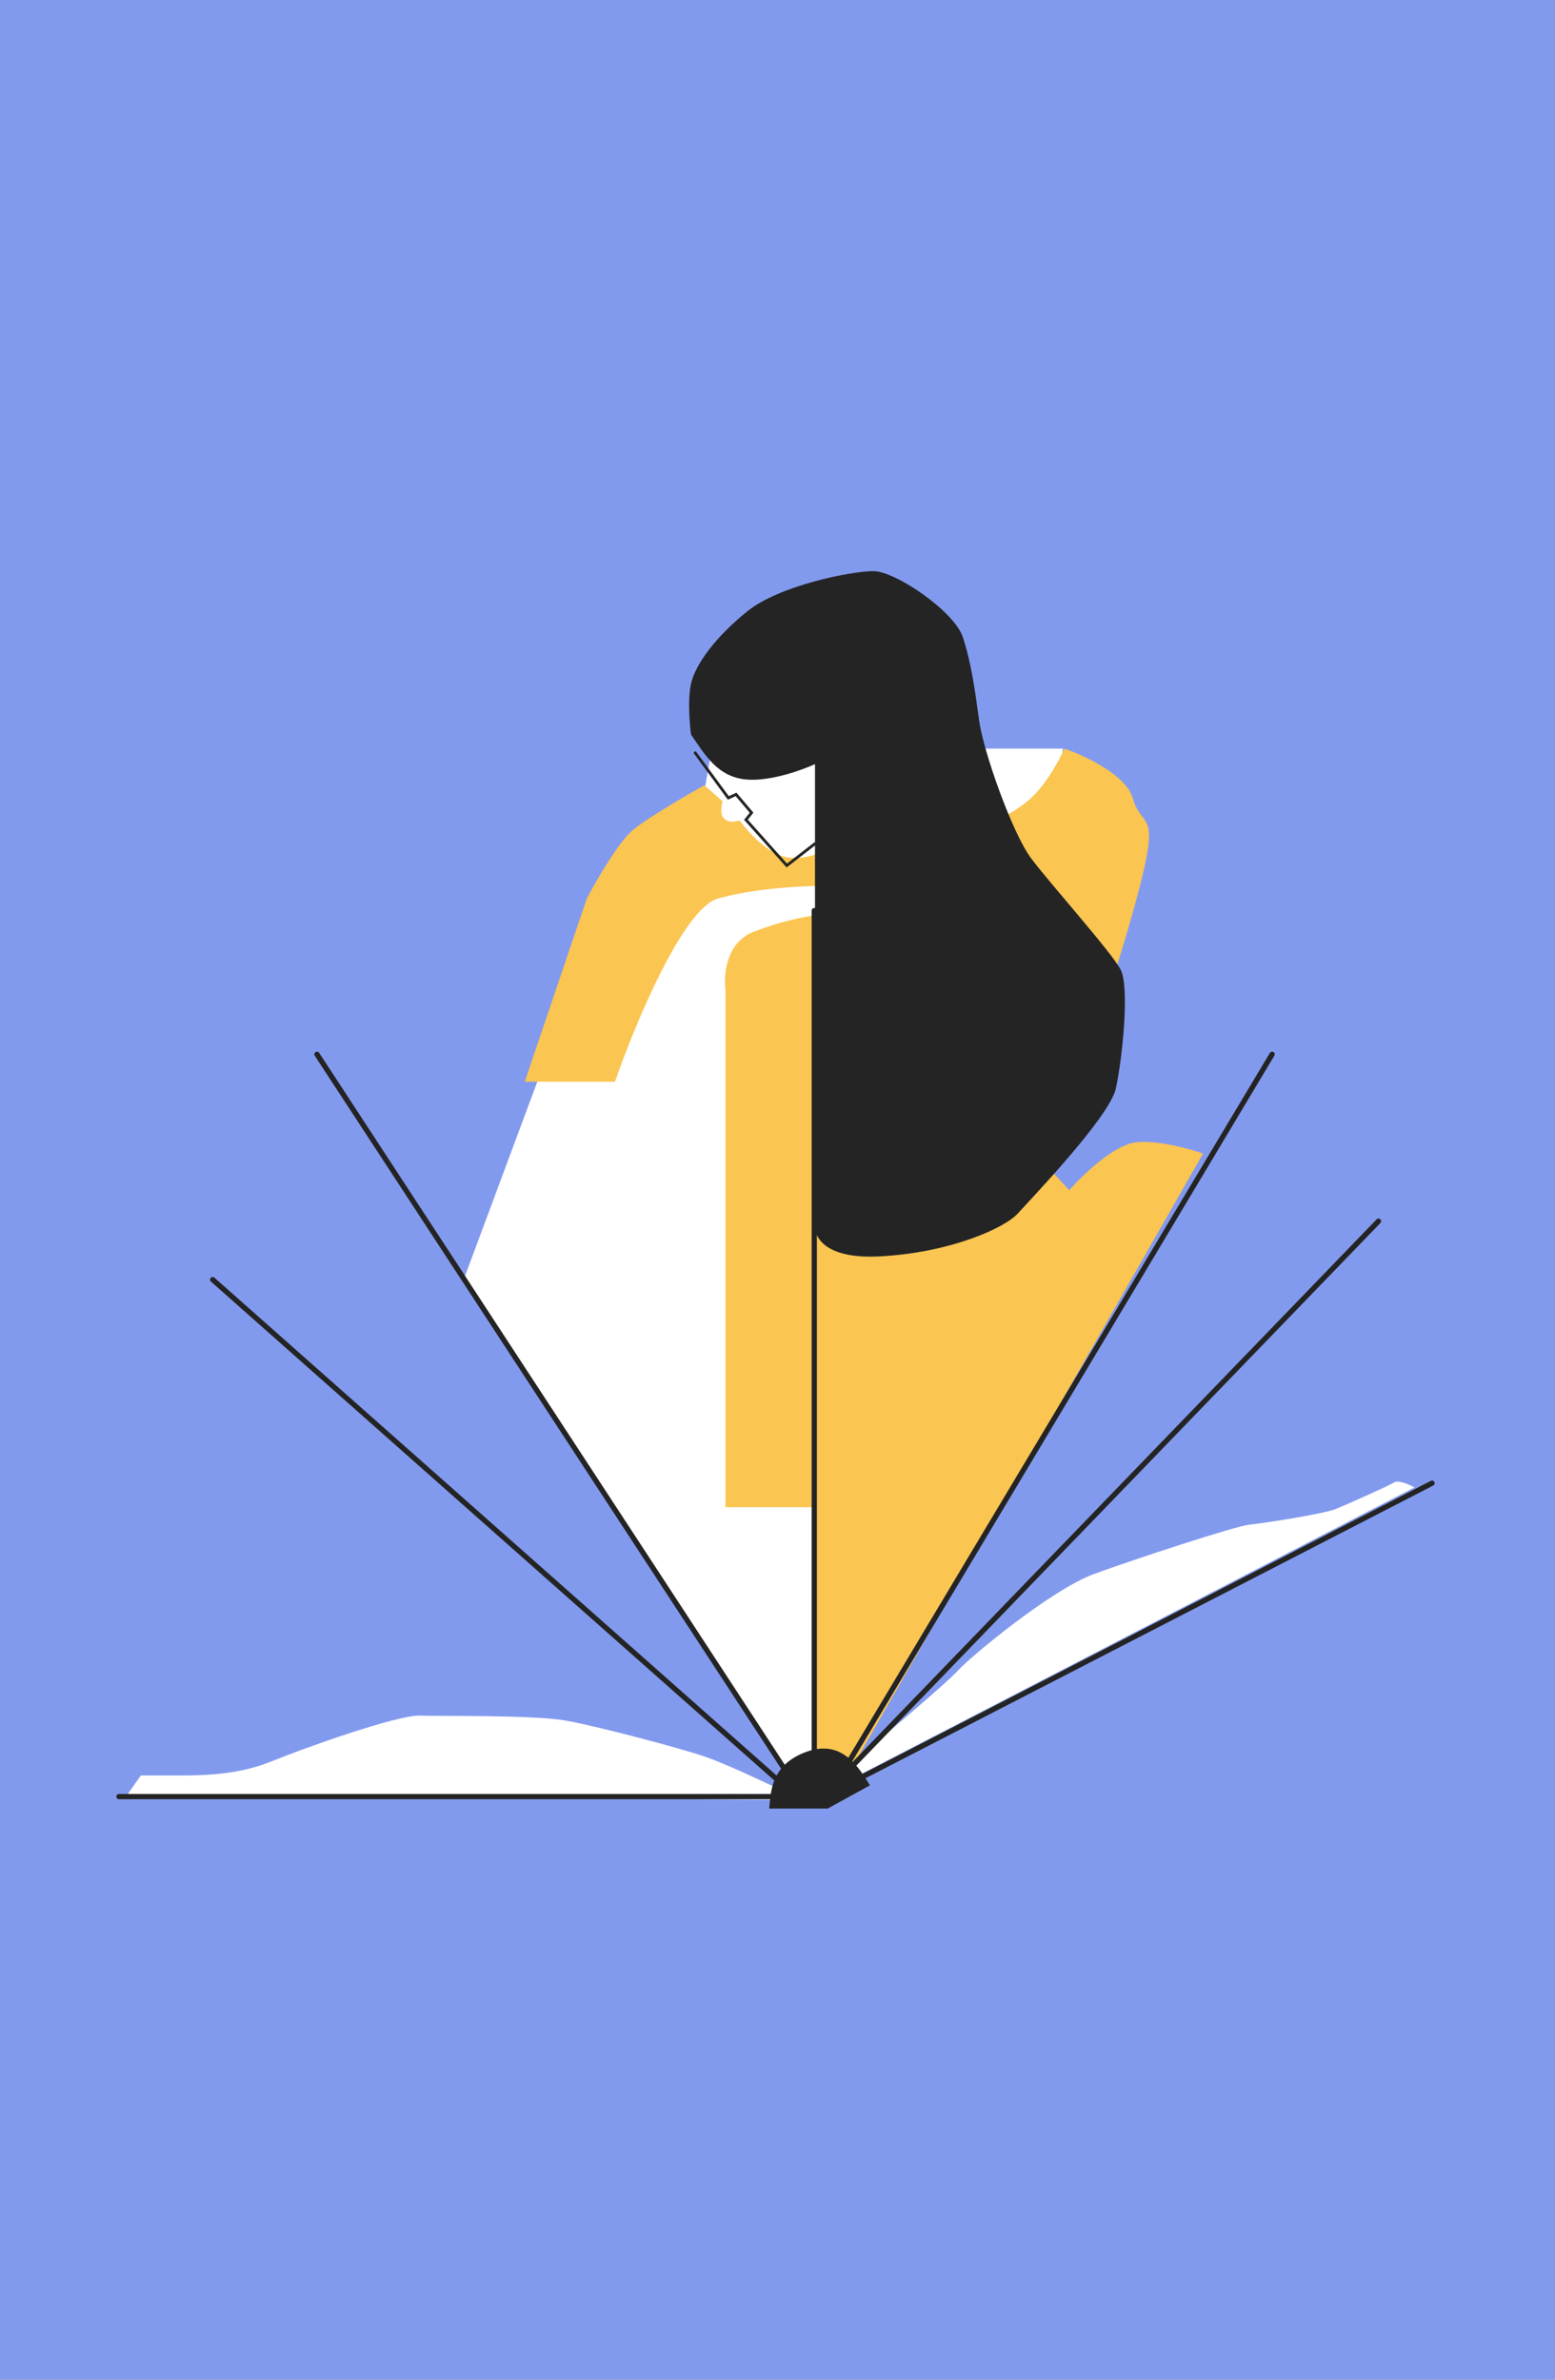 <?xml version="1.0" encoding="UTF-8"?> <svg xmlns="http://www.w3.org/2000/svg" width="392" height="600" viewBox="0 0 392 600" fill="none"><rect x="0" y="0" width="392" height="600" fill="#808080" stroke="none"/> <g clip-path="url(#clip0_252_426)"> <rect width="392" height="600" fill="#829AEE"></rect> <path d="M35.505 447.654L32.131 452.448L204.379 453.869L356.561 375.025C355.318 374.315 352.548 373.072 351.411 373.782C349.991 374.67 340.402 378.932 337.028 380.353C333.654 381.773 318.205 384.082 314.831 384.437C311.457 384.792 286.419 392.961 275.764 396.867C265.11 400.774 244.866 417.466 241.315 421.373C238.474 424.498 221.426 438.893 213.258 445.7L195.855 450.85C191.949 448.956 182.928 444.742 178.098 443.037C172.06 440.906 150.574 435.223 142.583 433.803C134.592 432.382 111.507 432.737 105.825 432.56C100.142 432.382 76.702 440.728 68.889 443.925C61.076 447.121 53.617 447.654 45.271 447.654H35.505Z" fill="white"></path> <path d="M30 452.982H207.753L361.001 373.96" stroke="#242424" stroke-width="1.324" stroke-linecap="round"></path> <path d="M156.26 216.806L117.016 322.286L198.168 445.878L206.514 442.682L263.338 223.376L267.955 188.749H246.113L236.879 175.608L180.943 180.048L177.214 201.534L156.26 216.806Z" fill="white"></path> <path d="M182.894 249.657V379.998H205.269V445.878H214.68L303.29 290.855C299.976 289.671 291.961 287.446 286.421 288.014C280.88 288.582 272.866 296.301 269.551 300.089L205.269 230.834C203.079 231.071 196.958 232.22 189.997 234.919C183.036 237.618 182.361 245.869 182.894 249.657Z" fill="#FAC551"></path> <path d="M155.017 272.742H132.287L147.914 226.573C150.281 222.074 155.905 212.331 159.456 209.348C163.896 205.619 177.569 197.983 177.569 197.983L182.186 202.067C182.186 202.067 181.393 204.671 182.186 205.974C183.384 207.943 186.448 206.862 186.448 206.862C186.448 206.862 189.961 211.944 194.971 214.853C204.618 220.453 217.48 208.948 225.63 199.738L233.505 189.814C233.505 189.814 230.362 194.389 225.63 199.738L206.869 223.376C201.897 223.376 189.751 224.015 180.943 226.573C172.135 229.13 159.989 258.418 155.017 272.742Z" fill="#FAC551"></path> <path d="M259.961 201.179C255.984 204.873 249.899 207.572 247.354 208.46L278.607 252.676C280.915 245.81 286.136 229.343 288.551 218.404C291.57 204.731 287.663 208.46 285.532 201.179C283.828 195.355 273.339 190.466 268.307 188.749C267.183 191.353 263.939 197.486 259.961 201.179Z" fill="#FAC551"></path> <path d="M188.401 196.562C180.943 196.03 177.747 190.347 174.195 185.197C173.84 182.534 173.343 176.248 174.195 172.412C175.261 167.618 180.233 160.692 188.401 154.122C196.57 147.552 214.682 144 220.187 144C225.692 144 240.608 154.122 242.739 160.692C244.856 167.22 245.747 173.748 246.803 181.495L246.824 181.646C247.889 189.459 255.17 210.058 259.964 216.451C264.759 222.843 280.208 240.068 282.516 244.508C284.825 248.947 282.871 267.415 281.273 274.518C279.675 281.621 259.964 302.22 256.59 305.949C253.216 309.678 239.365 315.893 221.608 316.781C207.402 317.491 204.916 311.394 205.449 308.257V192.656C202.252 194.135 194.368 196.989 188.401 196.562Z" fill="#242424"></path> <path d="M175.256 189.814L183.602 201.179L185.555 200.291L189.462 204.908L188.041 206.684L198.341 218.227L205.444 212.722" stroke="#242424" stroke-width="0.713" stroke-linecap="round"></path> <path d="M53.619 322.641L196.567 449.252" stroke="#242424" stroke-width="1.324" stroke-linecap="round"></path> <path d="M79.9 265.817L198.698 447.477" stroke="#242424" stroke-width="1.324" stroke-linecap="round"></path> <path d="M205.27 229.591V443.925" stroke="#242424" stroke-width="1.324" stroke-linecap="round"></path> <path d="M320.689 265.817L213.434 445.168" stroke="#242424" stroke-width="1.324" stroke-linecap="round"></path> <path d="M347.503 307.902L213.078 447.121" stroke="#242424" stroke-width="1.324" stroke-linecap="round"></path> <path d="M208.643 456H193.904C194.378 452.389 193.904 444.99 203.493 441.616C212.55 438.43 216.752 446.115 219.298 450.14L208.643 456Z" fill="#242424"></path> </g> <defs> <clipPath id="clip0_252_426"> <rect width="392" height="600" fill="white"></rect> </clipPath> </defs> </svg> 